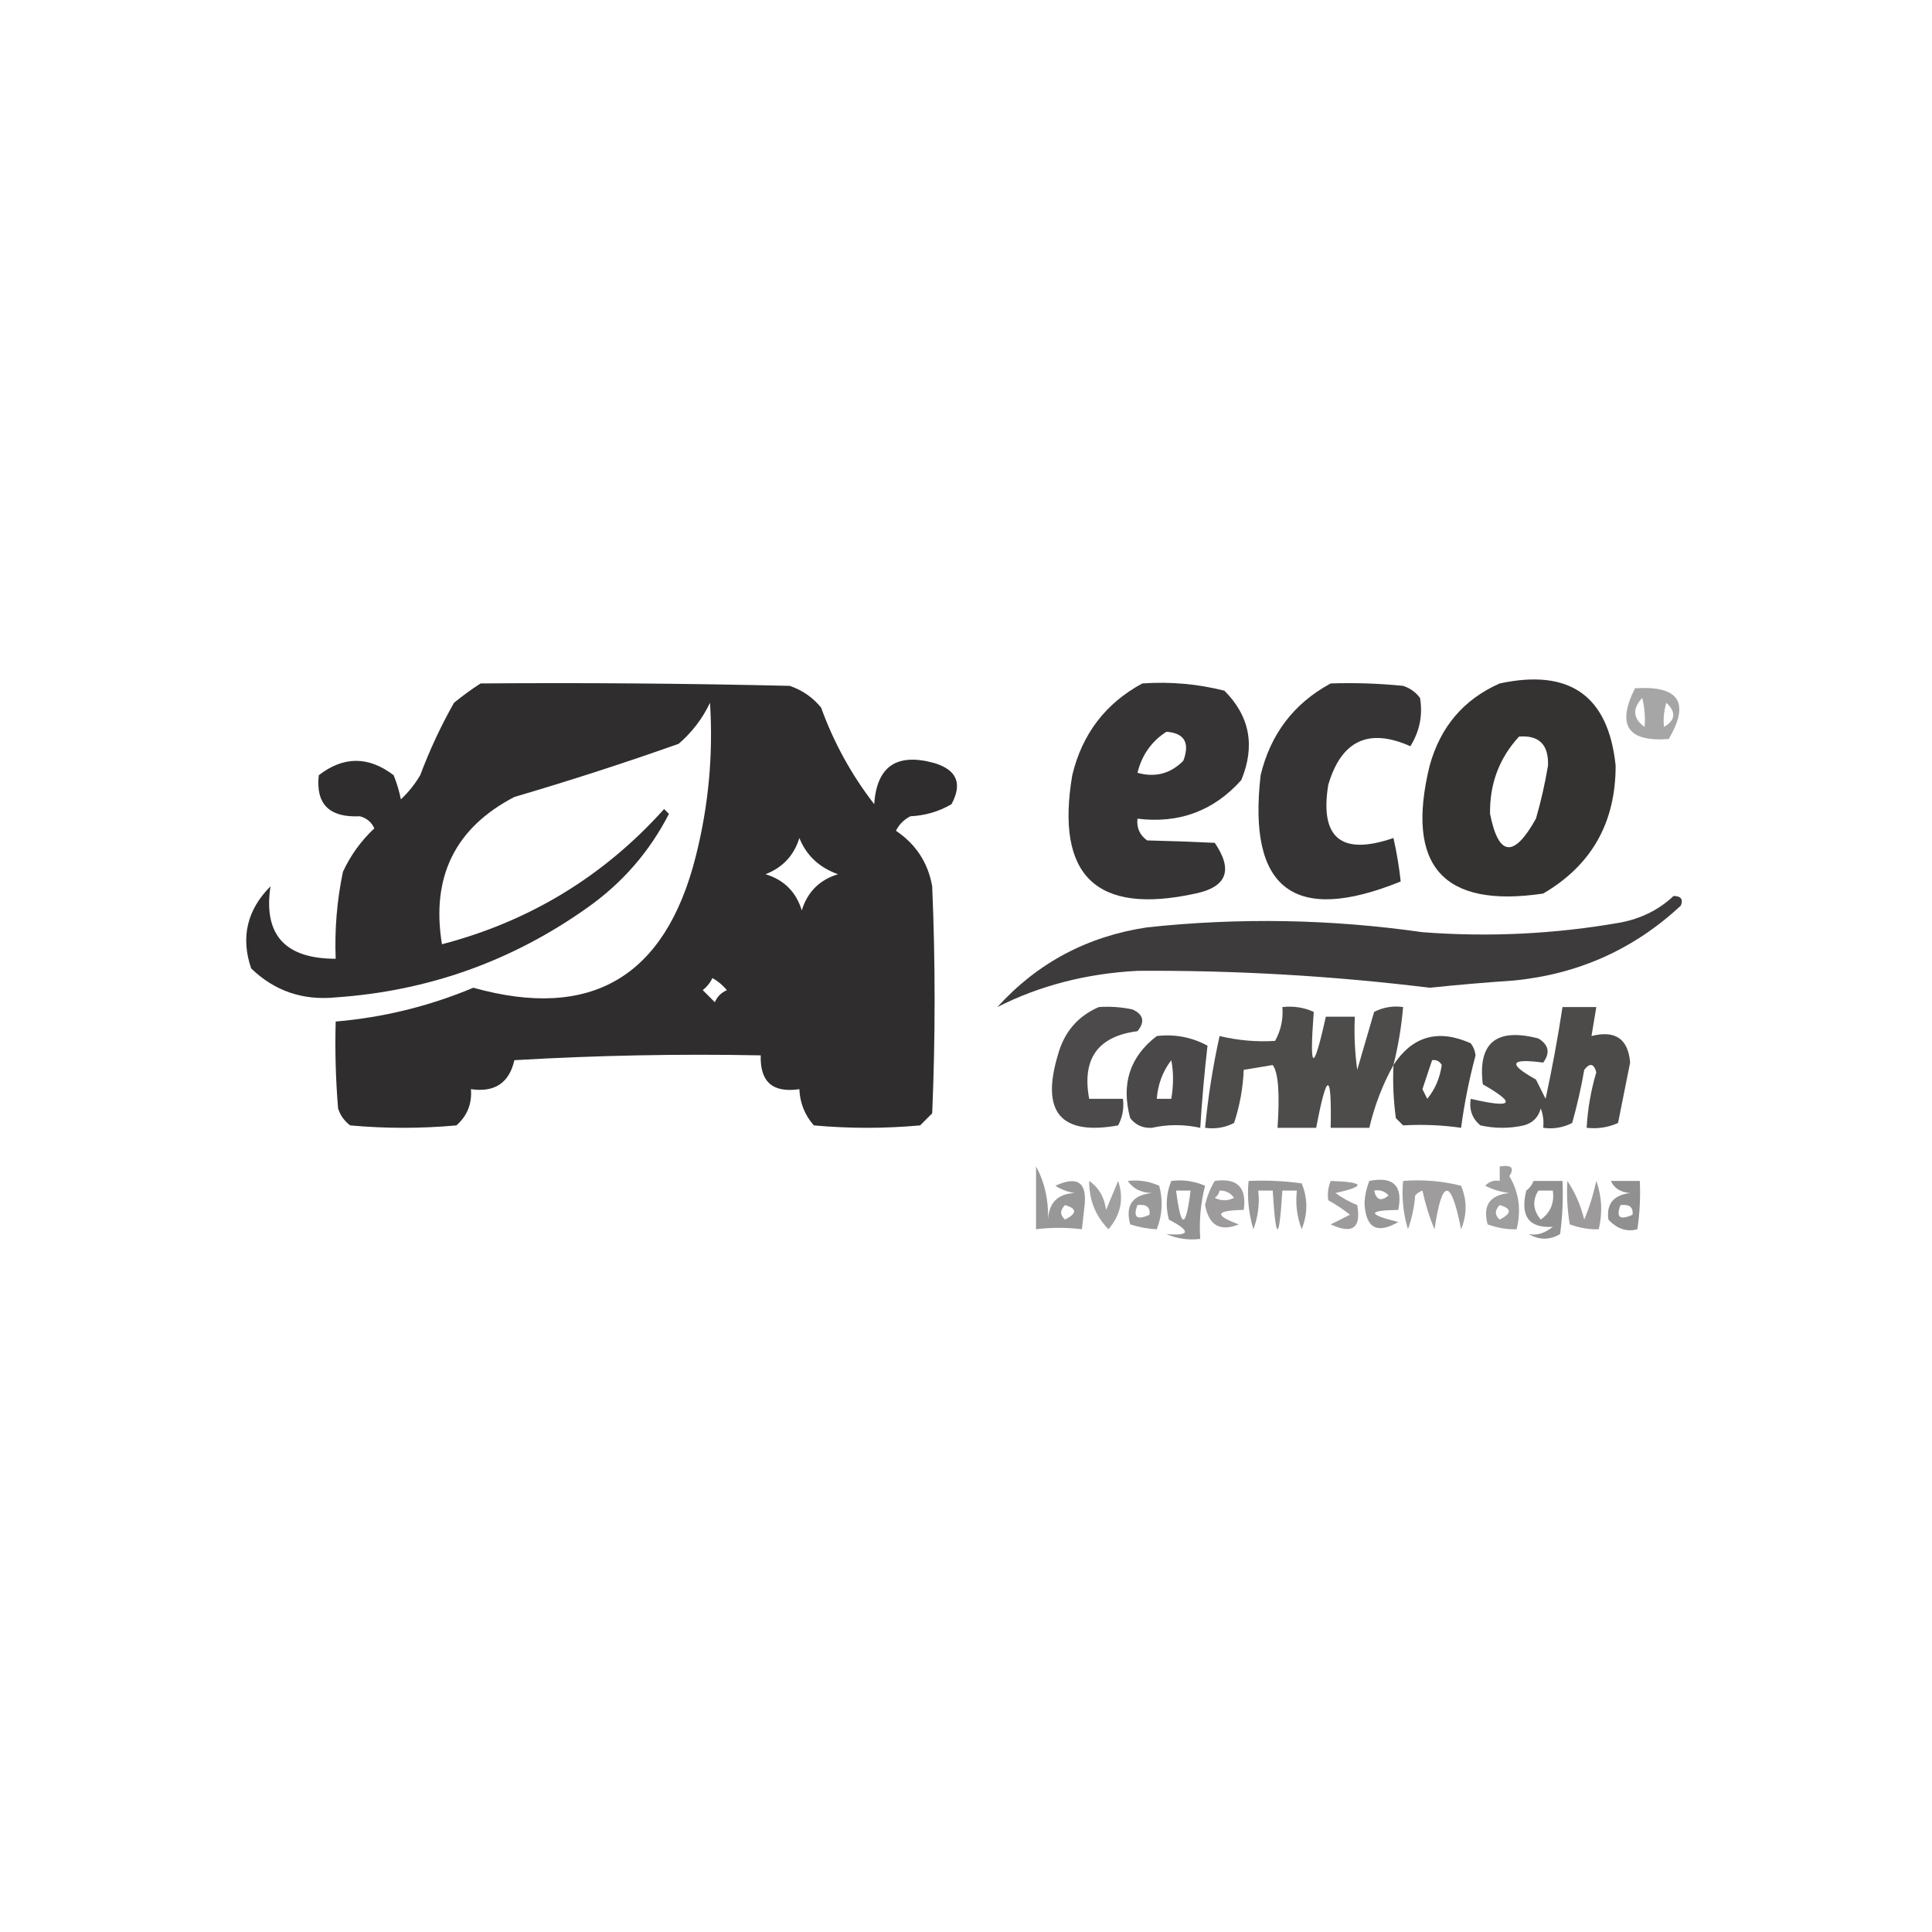 <?xml version="1.0" encoding="UTF-8"?>
<!DOCTYPE svg PUBLIC "-//W3C//DTD SVG 1.1//EN" "http://www.w3.org/Graphics/SVG/1.1/DTD/svg11.dtd">
<svg xmlns="http://www.w3.org/2000/svg" version="1.1" width="400px" height="400px" style="shape-rendering:geometricPrecision; text-rendering:geometricPrecision; image-rendering:optimizeQuality; fill-rule:evenodd; clip-rule:evenodd" xmlns:xlink="http://www.w3.org/1999/xlink">
<g><path style="opacity:0.935" fill="#221f1f" d="M 99.5,141.5 C 120.836,141.333 142.169,141.5 163.5,142C 166.102,142.883 168.269,144.383 170,146.5C 172.637,153.777 176.304,160.444 181,166.5C 181.509,158.644 185.676,155.811 193.5,158C 198.122,159.411 199.289,162.245 197,166.5C 194.404,168.02 191.571,168.853 188.5,169C 187.167,169.667 186.167,170.667 185.5,172C 189.646,174.803 192.146,178.636 193,183.5C 193.667,199.167 193.667,214.833 193,230.5C 192.167,231.333 191.333,232.167 190.5,233C 183.167,233.667 175.833,233.667 168.5,233C 166.623,230.874 165.623,228.374 165.5,225.5C 159.992,226.322 157.325,223.989 157.5,218.5C 140.487,218.167 123.487,218.501 106.5,219.5C 105.414,224.218 102.414,226.218 97.5,225.5C 97.747,228.505 96.747,231.005 94.5,233C 87.167,233.667 79.833,233.667 72.5,233C 71.299,232.097 70.465,230.931 70,229.5C 69.501,223.509 69.334,217.509 69.5,211.5C 79.363,210.659 88.863,208.326 98,204.5C 122.355,211.312 137.689,202.312 144,177.5C 146.687,166.984 147.687,156.318 147,145.5C 145.439,148.783 143.273,151.617 140.5,154C 129.285,157.972 117.951,161.638 106.5,165C 94.223,171.388 89.223,181.555 91.5,195.5C 109.671,190.751 125.004,181.418 137.5,167.5C 137.833,167.833 138.167,168.167 138.5,168.5C 134.454,176.382 128.787,182.882 121.5,188C 105.936,199.022 88.603,205.189 69.5,206.5C 62.671,207.169 56.838,205.169 52,200.5C 49.808,194.062 51.142,188.395 56,183.5C 54.49,193.505 58.99,198.505 69.5,198.5C 69.261,192.435 69.761,186.435 71,180.5C 72.586,177.081 74.752,174.081 77.5,171.5C 76.91,170.201 75.91,169.368 74.5,169C 68.172,169.307 65.339,166.474 66,160.5C 71.132,156.534 76.299,156.534 81.5,160.5C 82.154,162.115 82.654,163.782 83,165.5C 84.574,164.016 85.907,162.349 87,160.5C 88.954,155.295 91.287,150.295 94,145.5C 95.812,144.023 97.645,142.69 99.5,141.5 Z M 165.5,173.5 C 166.958,177.12 169.625,179.62 173.5,181C 169.667,182.167 167.167,184.667 166,188.5C 164.833,184.667 162.333,182.167 158.5,181C 162.056,179.612 164.389,177.112 165.5,173.5 Z M 147.5,202.5 C 148.627,203.122 149.627,203.955 150.5,205C 149.333,205.5 148.5,206.333 148,207.5C 147.167,206.667 146.333,205.833 145.5,205C 146.381,204.292 147.047,203.458 147.5,202.5 Z"/></g>
<g><path style="opacity:0.903" fill="#221f1f" d="M 236.5,141.5 C 242.29,141.096 247.956,141.596 253.5,143C 258.753,148.265 259.919,154.432 257,161.5C 251.286,167.893 244.119,170.56 235.5,169.5C 235.297,171.39 235.963,172.89 237.5,174C 242.238,174.112 246.904,174.278 251.5,174.5C 255.345,180.143 254.012,183.643 247.5,185C 226.986,189.488 218.486,181.321 222,160.5C 224.051,151.96 228.884,145.627 236.5,141.5 Z M 241.5,151.5 C 245.225,151.78 246.392,153.78 245,157.5C 242.347,160.194 239.18,161.027 235.5,160C 236.418,156.305 238.418,153.472 241.5,151.5 Z"/></g>
<g><path style="opacity:0.905" fill="#221f1f" d="M 275.5,141.5 C 280.511,141.334 285.511,141.501 290.5,142C 291.931,142.465 293.097,143.299 294,144.5C 294.598,148.053 293.931,151.386 292,154.5C 283.367,150.648 277.7,153.315 275,162.5C 273.218,173.539 277.718,177.206 288.5,173.5C 289.184,176.546 289.684,179.546 290,182.5C 267.954,191.452 258.287,184.119 261,160.5C 263.051,151.96 267.884,145.627 275.5,141.5 Z"/></g>
<g><path style="opacity:0.913" fill="#221f1f" d="M 310.5,141.5 C 324.997,138.39 332.997,144.057 334.5,158.5C 334.517,170.312 329.517,179.145 319.5,185C 298.745,188.088 290.912,179.254 296,158.5C 298.225,150.453 303.058,144.787 310.5,141.5 Z M 314.5,152.5 C 318.65,152.175 320.65,154.175 320.5,158.5C 319.88,162.22 319.047,165.886 318,169.5C 313.427,177.693 310.261,177.36 308.5,168.5C 308.395,162.302 310.395,156.968 314.5,152.5 Z"/></g>
<g><path style="opacity:0.397" fill="#221f1f" d="M 338.5,142.5 C 347.608,141.915 349.942,145.415 345.5,153C 336.998,153.661 334.665,150.161 338.5,142.5 Z M 340.5,150.5 C 338.076,148.772 337.91,146.772 340,144.5C 340.495,146.473 340.662,148.473 340.5,150.5 Z M 344.5,150.5 C 344.34,148.801 344.506,147.134 345,145.5C 347.065,147.451 346.898,149.118 344.5,150.5 Z"/></g>
<g><path style="opacity:0.872" fill="#221f1f" d="M 346.5,185.5 C 348.028,185.517 348.528,186.184 348,187.5C 338.307,196.516 326.807,201.682 313.5,203C 307.658,203.398 301.824,203.898 296,204.5C 275.895,202.033 255.728,200.866 235.5,201C 224.903,201.562 215.236,204.062 206.5,208.5C 214.786,199.355 225.119,193.855 237.5,192C 256.528,189.956 275.528,190.29 294.5,193C 308.263,194.054 321.93,193.388 335.5,191C 339.787,190.19 343.454,188.357 346.5,185.5 Z"/></g>
<g><path style="opacity:0.808" fill="#221f1f" d="M 227.5,208.5 C 229.857,208.337 232.19,208.503 234.5,209C 236.754,210.054 237.087,211.554 235.5,213.5C 227.298,214.543 223.965,219.21 225.5,227.5C 227.833,227.5 230.167,227.5 232.5,227.5C 232.739,229.467 232.406,231.301 231.5,233C 219.652,235.141 215.485,230.308 219,218.5C 220.289,213.721 223.123,210.388 227.5,208.5 Z"/></g>
<g><path style="opacity:0.799" fill="#221f1f" d="M 288.5,220.5 C 286.263,224.534 284.596,228.868 283.5,233.5C 280.833,233.5 278.167,233.5 275.5,233.5C 275.736,221.738 274.736,221.738 272.5,233.5C 269.833,233.5 267.167,233.5 264.5,233.5C 264.989,226.375 264.656,222.042 263.5,220.5C 261.5,220.833 259.5,221.167 257.5,221.5C 257.348,225.262 256.681,228.928 255.5,232.5C 253.604,233.466 251.604,233.799 249.5,233.5C 250.113,227.104 251.113,220.77 252.5,214.5C 256.41,215.424 260.243,215.757 264,215.5C 265.202,213.323 265.702,210.989 265.5,208.5C 267.792,208.244 269.959,208.577 272,209.5C 271.064,221.902 271.897,222.235 274.5,210.5C 276.5,210.5 278.5,210.5 280.5,210.5C 280.335,214.182 280.501,217.848 281,221.5C 282.168,217.494 283.335,213.494 284.5,209.5C 286.396,208.534 288.396,208.201 290.5,208.5C 290.152,212.557 289.486,216.557 288.5,220.5 Z"/></g>
<g><path style="opacity:0.801" fill="#221f1f" d="M 323.5,208.5 C 325.833,208.5 328.167,208.5 330.5,208.5C 330.167,210.5 329.833,212.5 329.5,214.5C 334.422,213.238 337.089,215.071 337.5,220C 336.667,224.167 335.833,228.333 335,232.5C 332.959,233.423 330.792,233.756 328.5,233.5C 328.714,229.594 329.381,225.761 330.5,222C 329.99,220.174 329.156,220.007 328,221.5C 327.356,225.221 326.523,228.887 325.5,232.5C 323.604,233.466 321.604,233.799 319.5,233.5C 319.657,232.127 319.49,230.793 319,229.5C 318.5,231.333 317.333,232.5 315.5,233C 312.5,233.667 309.5,233.667 306.5,233C 304.808,231.599 304.141,229.766 304.5,227.5C 313.243,229.526 314.076,228.526 307,224.5C 305.942,215.906 309.775,212.739 318.5,215C 320.658,216.312 320.991,217.978 319.5,220C 312.608,219.068 312.108,220.234 318,223.5C 318.667,224.833 319.333,226.167 320,227.5C 321.362,221.189 322.529,214.856 323.5,208.5 Z"/></g>
<g><path style="opacity:0.816" fill="#221f1f" d="M 239.5,214.5 C 243.257,214.071 246.757,214.737 250,216.5C 249.355,222.108 248.855,227.775 248.5,233.5C 245.098,232.765 241.765,232.765 238.5,233.5C 236.626,233.61 235.126,232.944 234,231.5C 232.076,224.441 233.91,218.775 239.5,214.5 Z M 242.5,219.5 C 242.986,221.952 242.986,224.618 242.5,227.5C 241.5,227.5 240.5,227.5 239.5,227.5C 239.722,224.496 240.722,221.829 242.5,219.5 Z"/></g>
<g><path style="opacity:0.825" fill="#221f1f" d="M 288.5,220.5 C 292.438,214.494 297.771,212.994 304.5,216C 305.059,216.725 305.392,217.558 305.5,218.5C 304.176,223.447 303.176,228.447 302.5,233.5C 298.573,232.934 294.573,232.767 290.5,233C 290,232.5 289.5,232 289,231.5C 288.501,227.848 288.335,224.182 288.5,220.5 Z M 296.5,219.5 C 297.376,219.369 298.043,219.702 298.5,220.5C 298.113,223.206 297.113,225.539 295.5,227.5C 295.167,226.833 294.833,226.167 294.5,225.5C 295.178,223.484 295.844,221.484 296.5,219.5 Z"/></g>
<g><path style="opacity:0.46" fill="#221f1f" d="M 214.5,241.5 C 216.26,244.701 217.094,248.367 217,252.5C 217.165,249.007 218.998,247.174 222.5,247C 221.062,246.781 219.729,246.281 218.5,245.5C 223.178,243.344 225.178,244.844 224.5,250C 224.333,251.5 224.167,253 224,254.5C 220.899,254.116 217.733,254.116 214.5,254.5C 214.5,250.167 214.5,245.833 214.5,241.5 Z M 220.5,249.5 C 223.012,250.216 223.012,251.216 220.5,252.5C 219.438,251.575 219.438,250.575 220.5,249.5 Z"/></g>
<g><path style="opacity:0.431" fill="#221f1f" d="M 310.5,241.5 C 312.942,241.119 313.609,241.786 312.5,243.5C 314.49,246.889 314.99,250.556 314,254.5C 312.093,254.579 310.093,254.246 308,253.5C 306.936,249.585 308.436,247.418 312.5,247C 310.744,246.798 309.078,246.298 307.5,245.5C 308.325,244.614 309.325,244.281 310.5,244.5C 310.5,243.5 310.5,242.5 310.5,241.5 Z M 310.5,249.5 C 313.012,250.216 313.012,251.216 310.5,252.5C 309.438,251.575 309.438,250.575 310.5,249.5 Z"/></g>
<g><path style="opacity:0.422" fill="#221f1f" d="M 225.5,244.5 C 227.48,245.848 228.647,247.848 229,250.5C 229.833,248.5 230.667,246.5 231.5,244.5C 232.73,248.162 232.063,251.495 229.5,254.5C 226.811,251.778 225.478,248.445 225.5,244.5 Z"/></g>
<g><path style="opacity:0.456" fill="#221f1f" d="M 233.5,244.5 C 235.792,244.244 237.959,244.577 240,245.5C 240.821,248.554 240.655,251.554 239.5,254.5C 237.722,254.431 235.889,254.097 234,253.5C 232.936,249.585 234.436,247.418 238.5,247C 236.256,246.95 234.589,246.117 233.5,244.5 Z M 235.5,249.5 C 237.355,249.272 238.188,249.939 238,251.5C 235.366,252.692 234.532,252.026 235.5,249.5 Z"/></g>
<g><path style="opacity:0.483" fill="#221f1f" d="M 242.5,244.5 C 244.924,244.192 247.257,244.526 249.5,245.5C 248.574,249.094 248.241,252.76 248.5,256.5C 246.076,256.808 243.743,256.474 241.5,255.5C 246.432,255.91 246.599,254.91 242,252.5C 241.278,249.739 241.445,247.073 242.5,244.5 Z M 243.5,246.5 C 244.5,246.5 245.5,246.5 246.5,246.5C 245.5,254.5 244.5,254.5 243.5,246.5 Z"/></g>
<g><path style="opacity:0.444" fill="#221f1f" d="M 251.5,244.5 C 256.161,243.832 258.161,245.832 257.5,250.5C 251.627,250.598 251.294,251.598 256.5,253.5C 252.614,255.054 250.281,253.721 249.5,249.5C 249.902,247.7 250.569,246.033 251.5,244.5 Z M 252.5,246.5 C 253.756,246.461 254.756,246.961 255.5,248C 254.167,248.667 252.833,248.667 251.5,248C 252.056,247.617 252.389,247.117 252.5,246.5 Z"/></g>
<g><path style="opacity:0.463" fill="#221f1f" d="M 258.5,244.5 C 262.182,244.335 265.848,244.501 269.5,245C 270.787,248.125 270.787,251.291 269.5,254.5C 268.52,251.914 268.187,249.247 268.5,246.5C 267.5,246.5 266.5,246.5 265.5,246.5C 264.833,257.167 264.167,257.167 263.5,246.5C 262.5,246.5 261.5,246.5 260.5,246.5C 260.813,249.247 260.48,251.914 259.5,254.5C 258.513,251.232 258.18,247.898 258.5,244.5 Z"/></g>
<g><path style="opacity:0.443" fill="#221f1f" d="M 275.5,244.5 C 282.569,244.743 282.903,245.577 276.5,247C 277.891,248.02 279.391,248.853 281,249.5C 281.852,254.254 280.019,255.588 275.5,253.5C 276.833,252.833 278.167,252.167 279.5,251.5C 278.086,250.376 276.586,249.376 275,248.5C 274.805,247.181 274.972,245.847 275.5,244.5 Z"/></g>
<g><path style="opacity:0.461" fill="#221f1f" d="M 283.5,244.5 C 288.5,243.5 290.5,245.5 289.5,250.5C 283.062,250.587 283.062,251.42 289.5,253C 285.066,255.585 282.733,254.252 282.5,249C 282.605,247.408 282.939,245.908 283.5,244.5 Z M 284.5,246.5 C 285.675,246.281 286.675,246.614 287.5,247.5C 285.948,248.798 284.948,248.465 284.5,246.5 Z"/></g>
<g><path style="opacity:0.44" fill="#221f1f" d="M 290.5,244.5 C 294.555,244.176 298.555,244.509 302.5,245.5C 303.748,248.494 303.748,251.494 302.5,254.5C 300.41,243.864 298.577,243.864 297,254.5C 295.938,251.971 295.105,249.304 294.5,246.5C 293.914,246.709 293.414,247.043 293,247.5C 292.814,249.9 292.314,252.234 291.5,254.5C 290.513,251.232 290.18,247.898 290.5,244.5 Z"/></g>
<g><path style="opacity:0.491" fill="#221f1f" d="M 317.5,244.5 C 319.5,244.5 321.5,244.5 323.5,244.5C 323.665,248.182 323.499,251.848 323,255.5C 320.861,256.769 318.695,256.769 316.5,255.5C 318.14,255.847 319.807,255.347 321.5,254C 316.526,254.311 314.693,251.811 316,246.5C 316.717,245.956 317.217,245.289 317.5,244.5 Z M 318.5,246.5 C 319.5,246.5 320.5,246.5 321.5,246.5C 321.849,249.045 321.016,251.045 319,252.5C 317.388,250.544 317.222,248.544 318.5,246.5 Z"/></g>
<g><path style="opacity:0.447" fill="#221f1f" d="M 324.5,244.5 C 326.085,246.831 327.251,249.497 328,252.5C 329.062,249.971 329.895,247.304 330.5,244.5C 331.657,247.784 331.824,251.118 331,254.5C 329.093,254.579 327.093,254.246 325,253.5C 324.502,250.518 324.335,247.518 324.5,244.5 Z"/></g>
<g><path style="opacity:0.494" fill="#221f1f" d="M 333.5,244.5 C 335.5,244.5 337.5,244.5 339.5,244.5C 339.665,247.85 339.498,251.183 339,254.5C 336.816,255.108 334.816,254.441 333,252.5C 332.558,249.26 334.058,247.427 337.5,247C 335.563,246.878 334.23,246.045 333.5,244.5 Z M 335.5,249.5 C 337.355,249.272 338.188,249.939 338,251.5C 335.366,252.692 334.532,252.026 335.5,249.5 Z"/></g>
</svg>
